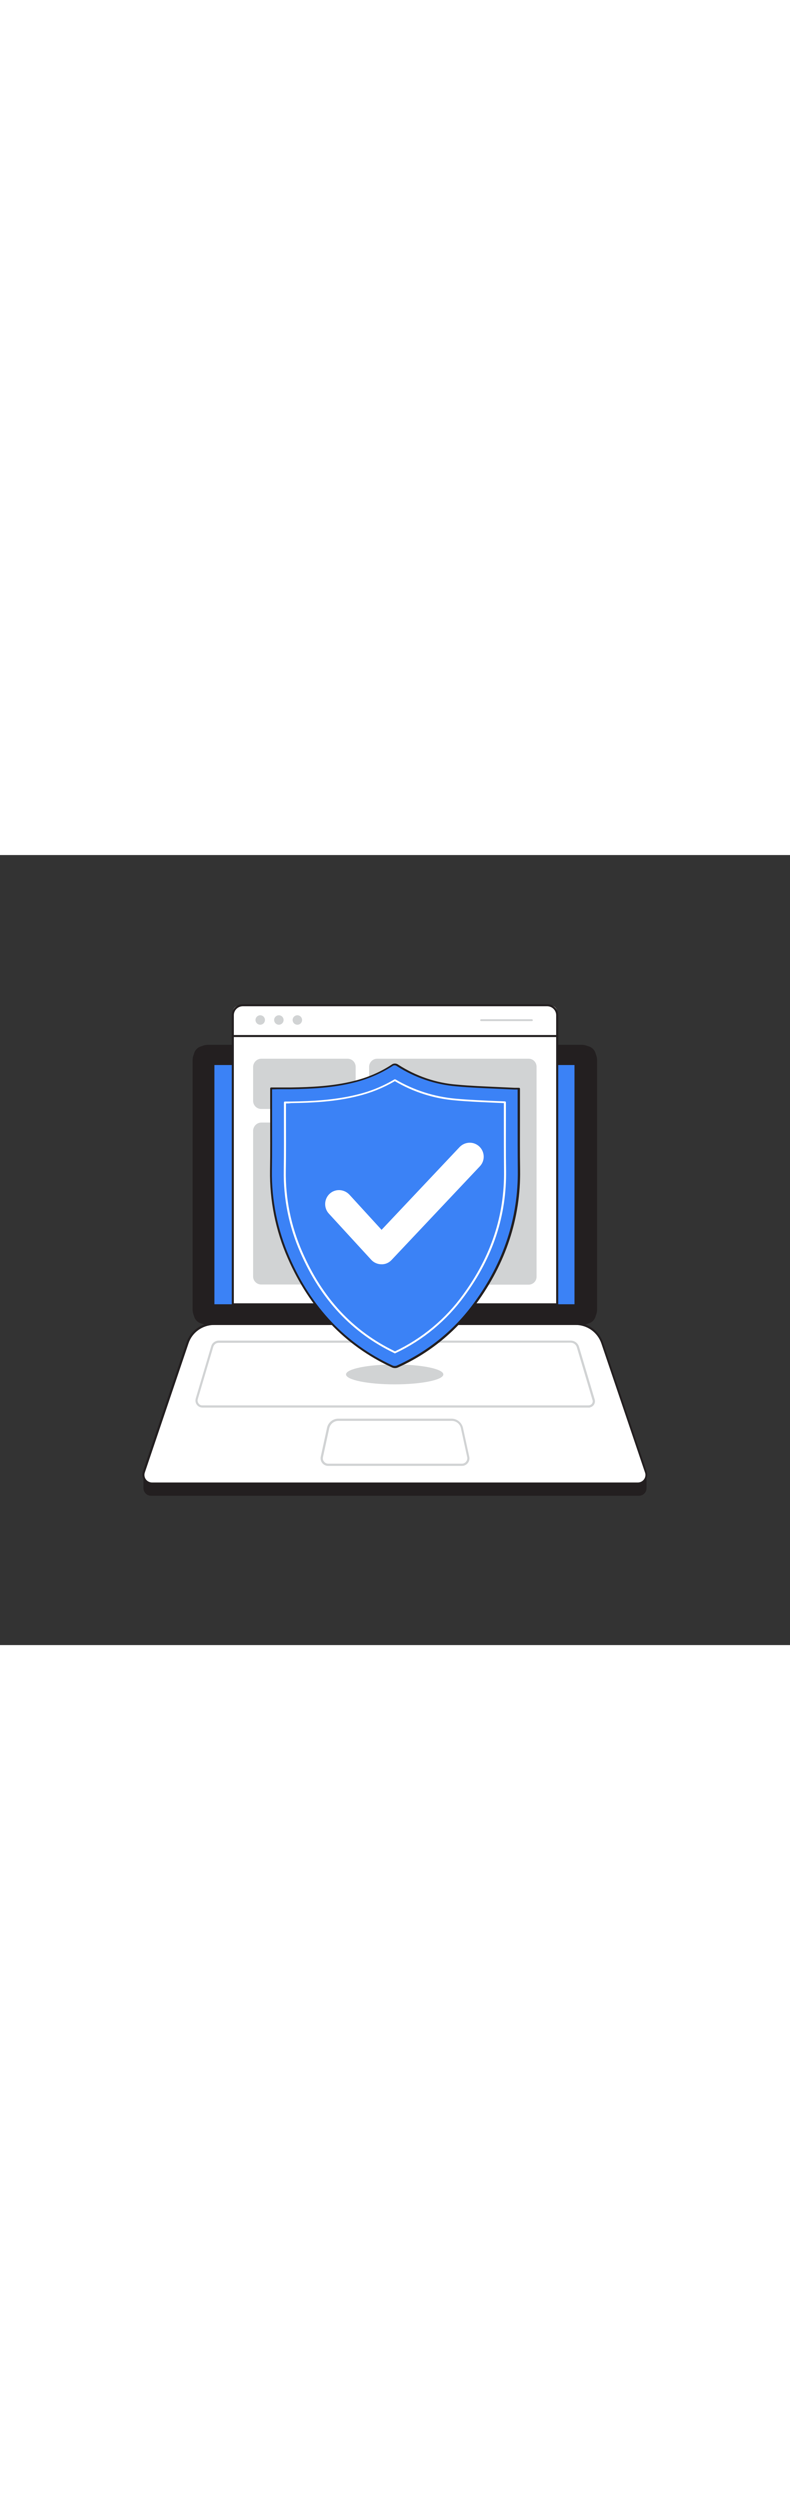 <svg version="1.1" id="Layer_1" xmlns="http://www.w3.org/2000/svg" xmlns:xlink="http://www.w3.org/1999/xlink" x="0px" y="0px" viewBox="0 0 500 500" style="width: 158px;" xml:space="preserve" data-imageid="cybersecurity-1-98" imageName="Cybersecurity 1" class="illustrations_image">
<rect x="0" y="0" width="500" height="500" fill="#333333" stroke="none"/>
<style type="text/css">
	.st0_cybersecurity-1-98{fill:#231F20;}
	.st1_cybersecurity-1-98{fill:#FFFFFF;}
	.st2_cybersecurity-1-98{fill:#D1D3D4;}
	.st3_cybersecurity-1-98{fill:#68E1FD;}
</style>
<g id="Laptop_cybersecurity-1-98">
	<path class="st0_cybersecurity-1-98" d="M90.8,391.6h318.4l0,0v9.1c0,2.7-2.2,4.8-4.8,4.8H95.6c-2.7,0-4.8-2.2-4.8-4.8V391.6L90.8,391.6z"/>
	<path class="st1_cybersecurity-1-98" d="M403.8,397.6H96.2c-3,0-5.4-2.4-5.4-5.5c0-0.6,0.1-1.2,0.3-1.7l27.6-81.6c2.5-7.3,9.3-12.1,16.9-12.1h228.7&#xA;&#9;&#9;c7.7,0,14.5,4.9,16.9,12.1l27.6,81.6c1,2.9-0.6,5.9-3.4,6.9C404.9,397.5,404.4,397.6,403.8,397.6z"/>
	<path class="st0_cybersecurity-1-98" d="M403.8,398.2H96.2c-3.4,0-6.1-2.7-6.1-6.1c0-0.7,0.1-1.3,0.3-1.9l27.6-81.6c2.5-7.5,9.6-12.6,17.5-12.6h228.7&#xA;&#9;&#9;c7.9,0,15,5.1,17.5,12.6l27.6,81.6c1.1,3.2-0.6,6.6-3.8,7.7C405.1,398.1,404.4,398.2,403.8,398.2z M135.6,297.4&#xA;&#9;&#9;c-7.4,0-14,4.7-16.3,11.7l-27.6,81.6c-0.9,2.5,0.4,5.2,2.9,6.1c0.5,0.2,1.1,0.3,1.6,0.3h307.5c2.6,0,4.8-2.1,4.8-4.8&#xA;&#9;&#9;c0-0.5-0.1-1.1-0.3-1.6l-27.6-81.6c-2.4-7-8.9-11.7-16.3-11.7L135.6,297.4z"/>
	<path class="st2_cybersecurity-1-98" d="M372.5,349.7H128.2c-2.5,0-4.5-2-4.5-4.5c0-0.4,0.1-0.9,0.2-1.3l9.8-33.1c0.6-2.1,2.6-3.5,4.8-3.5h222.7&#xA;&#9;&#9;c2.5,0,4.6,1.6,5.3,4l9.9,33.3c0.6,2.1-0.6,4.3-2.7,4.9C373.2,349.7,372.9,349.8,372.5,349.7L372.5,349.7z M138.4,308.7&#xA;&#9;&#9;c-1.6,0-2.9,1-3.4,2.5l-9.8,33.1c-0.5,1.6,0.4,3.4,2,3.9c0.3,0.1,0.6,0.1,1,0.1h244.3c0.8,0,1.6-0.4,2.1-1c0.5-0.7,0.7-1.6,0.4-2.4&#xA;&#9;&#9;l-9.9-33.3c-0.5-1.8-2.1-3-4-3L138.4,308.7z"/>
	<path class="st2_cybersecurity-1-98" d="M292.4,386.6h-84.7c-2.6,0-4.8-2.1-4.8-4.8c0-0.3,0-0.7,0.1-1l4-18.4c0.7-3.3,3.7-5.7,7.1-5.7h71.7&#xA;&#9;&#9;c3.4,0,6.4,2.4,7.2,5.7l4,18.4c0.6,2.6-1.1,5.1-3.6,5.7C293,386.5,292.7,386.6,292.4,386.6L292.4,386.6z M214.2,358.1&#xA;&#9;&#9;c-2.8,0-5.1,1.9-5.8,4.6l-4,18.4c-0.2,1,0,2,0.7,2.8c0.6,0.8,1.6,1.3,2.6,1.3h84.7c1,0,2-0.5,2.6-1.3c0.6-0.8,0.9-1.8,0.7-2.8&#xA;&#9;&#9;l-4-18.4c-0.6-2.7-3-4.6-5.8-4.6H214.2z"/>
	<path class="st0_cybersecurity-1-98" d="M129.1,120.8h241.6c3.6,0,6.5,2.9,6.5,6.5v162.9c0,3.6-2.9,6.5-6.5,6.5H129.1c-3.6,0-6.5-2.9-6.5-6.5V127.3&#xA;&#9;&#9;C122.6,123.7,125.5,120.8,129.1,120.8z"/>
	<path class="st0_cybersecurity-1-98" d="M368.1,297.4H131.7c-5.4,0-9.8-4.4-9.8-9.8V129.9c0-5.4,4.4-9.8,9.8-9.8h236.4c5.4,0,9.8,4.4,9.8,9.8v157.7&#xA;&#9;&#9;C377.9,293,373.5,297.4,368.1,297.4z M131.7,121.5c-4.6,0-8.4,3.8-8.4,8.4v157.7c0,4.6,3.8,8.4,8.4,8.4h236.4&#xA;&#9;&#9;c4.6,0,8.4-3.8,8.4-8.4V129.9c0-4.6-3.8-8.4-8.4-8.4H131.7z"/>
</g>
<g id="Screen_cybersecurity-1-98">
	<rect x="135.7" y="132.9" class="st3_cybersecurity-1-98 targetColor" width="227.9" height="151.4" style="fill: rgb(59, 130, 246);"/>
	<path class="st1_cybersecurity-1-98" d="M151.9,95.1h196.3c2.5,0,4.5,2,4.5,4.5v184.7l0,0H147.3l0,0V99.6C147.3,97.1,149.4,95.1,151.9,95.1L151.9,95.1&#xA;&#9;&#9;z"/>
	<path class="st0_cybersecurity-1-98" d="M352.7,285H147.3c-0.4,0-0.6-0.3-0.6-0.6l0,0V101.4c0-3.9,3.1-7,7-7h192.6c3.9,0,7,3.1,7,7v182.9&#xA;&#9;&#9;C353.4,284.7,353.1,285,352.7,285C352.7,285,352.7,285,352.7,285z M148,283.7h204V101.4c0-3.1-2.5-5.7-5.7-5.7H153.7&#xA;&#9;&#9;c-3.1,0-5.7,2.5-5.7,5.7L148,283.7z"/>
	<path class="st0_cybersecurity-1-98" d="M352.7,115.2H147.3c-0.4,0-0.7-0.2-0.7-0.6c0-0.4,0.2-0.7,0.6-0.7c0.1,0,0.1,0,0.2,0h205.3&#xA;&#9;&#9;c0.4,0,0.7,0.2,0.7,0.6c0,0.4-0.2,0.7-0.6,0.7C352.8,115.2,352.7,115.2,352.7,115.2z"/>
	<path class="st2_cybersecurity-1-98" d="M165.4,128.9H220c2.8,0,5.1,2.3,5.1,5.1v21.6c0,2.8-2.3,5.1-5.1,5.1h-54.7c-2.8,0-5.1-2.3-5.1-5.1v-21.6&#xA;&#9;&#9;C160.3,131.2,162.6,128.9,165.4,128.9z"/>
	<path class="st2_cybersecurity-1-98" d="M165.4,169.3H220c2.8,0,5.1,2.3,5.1,5.1v92.4c0,2.8-2.3,5-5.1,5h-54.7c-2.8,0-5.1-2.3-5.1-5v-92.4&#xA;&#9;&#9;C160.3,171.6,162.6,169.3,165.4,169.3z"/>
	<path class="st2_cybersecurity-1-98" d="M238.7,128.9h95.9c2.8,0,5,2.3,5,5.1v132.9c0,2.8-2.3,5-5,5h-95.9c-2.8,0-5.1-2.3-5.1-5V133.9&#xA;&#9;&#9;C233.7,131.2,235.9,128.9,238.7,128.9z"/>
	<circle class="st2_cybersecurity-1-98" cx="164.7" cy="104.4" r="3"/>
	<circle class="st2_cybersecurity-1-98" cx="176.5" cy="104.4" r="3"/>
	<circle class="st2_cybersecurity-1-98" cx="188.2" cy="104.4" r="3"/>
	<path class="st2_cybersecurity-1-98" d="M336.6,105.1h-32.1c-0.4,0-0.6-0.3-0.6-0.6s0.3-0.6,0.6-0.6c0,0,0,0,0,0h32.1c0.4,0,0.6,0.3,0.6,0.6&#xA;&#9;&#9;c0,0,0,0,0,0C337.3,104.8,337,105.1,336.6,105.1L336.6,105.1z"/>
</g>
<g id="Shadow_cybersecurity-1-98">
	<ellipse class="st2_cybersecurity-1-98" cx="249.8" cy="328.7" rx="30.8" ry="6.3"/>
</g>
<g id="Shield_Icon_cybersecurity-1-98">
	<path class="st3_cybersecurity-1-98 targetColor" d="M328.5,147.9v3.3c0,16-0.1,32,0,48.1c0.4,31.4-9.4,59.3-27.7,84.5c-12.5,17.3-29.3,31-48.7,39.8&#xA;&#9;&#9;c-1.3,0.7-2.7,0.7-4,0c-30.8-14.3-51.9-37.9-65.3-68.7c-7.7-17.4-11.5-36.3-11.2-55.4c0.2-16.1,0-32.2,0-48.3v-3.5&#xA;&#9;&#9;c4.4,0,8.5,0.1,12.6,0c13.4-0.2,26.8-0.9,40-4.2c8.6-2.1,16.7-5.6,24.1-10.4c1-0.9,2.6-0.9,3.6,0c11.2,7.3,24.1,11.7,37.5,12.7&#xA;&#9;&#9;c12.1,1.1,24.2,1.4,36.4,2C326.5,147.9,327.4,147.9,328.5,147.9z" style="fill: rgb(59, 130, 246);"/>
	<path class="st0_cybersecurity-1-98" d="M250,324.7c-0.8,0-1.6-0.2-2.3-0.6c-29.6-13.7-51.6-37-65.6-69c-7.7-17.5-11.5-36.5-11.2-55.6&#xA;&#9;&#9;c0.2-11.2,0.1-22.5,0.1-33.5c0-5,0-9.9,0-14.8v-3.5c0-0.4,0.3-0.6,0.6-0.6h4.1c2.9,0,5.7,0,8.4,0c12.8-0.2,26.5-0.8,39.8-4.1&#xA;&#9;&#9;c8.5-2.1,16.6-5.5,23.9-10.3c1.2-1,3-1,4.3,0c11.2,7.2,23.9,11.6,37.2,12.6c8.4,0.8,17,1.1,25.4,1.5c3.7,0.2,7.3,0.3,11,0.5&#xA;&#9;&#9;c0.5,0,1.1,0,1.7,0h1.1c0.4,0,0.6,0.3,0.6,0.6v0v3.3c0,5,0,10,0,15c0,10.9-0.1,22.1,0.1,33.1c0.4,30.4-9,59-27.9,84.8&#xA;&#9;&#9;c-12.6,17.4-29.5,31.2-49,40C251.6,324.5,250.8,324.7,250,324.7z M172.2,148.3v2.8c0,4.9,0,9.9,0,14.8c0,11,0.1,22.3-0.1,33.5&#xA;&#9;&#9;c-0.3,18.9,3.5,37.7,11.1,55.1c13.8,31.8,35.7,54.8,64.9,68.4c1.1,0.6,2.4,0.6,3.5,0c19.3-8.8,36.1-22.4,48.5-39.6&#xA;&#9;&#9;c18.7-25.6,28-53.9,27.6-84.1c-0.1-11-0.1-22.2-0.1-33.1c0-5,0-10,0-15v-2.7h-0.4c-0.6,0-1.2,0-1.8,0c-3.7-0.2-7.3-0.3-11-0.5&#xA;&#9;&#9;c-8.4-0.4-17-0.7-25.4-1.5c-13.5-1.1-26.4-5.5-37.8-12.8c-0.8-0.7-2.1-0.7-2.9,0c-7.5,4.8-15.7,8.3-24.3,10.4&#xA;&#9;&#9;c-13.4,3.4-27.2,4-40.1,4.2c-2.8,0-5.6,0-8.5,0L172.2,148.3z"/>
	<path class="st1_cybersecurity-1-98" d="M250,315.4c-0.1,0-0.2,0-0.3-0.1c-27.1-13-46.6-33.9-59.6-63.7c-7.2-16.4-10.8-34.1-10.5-52&#xA;&#9;&#9;c0.2-11.3,0.1-22.6,0.1-33.6v-9.4c0-0.4,0.3-0.6,0.6-0.6c1.3,0,2.6,0,3.9,0c13.3-0.2,27.6-0.9,41.8-4.4c8.3-2,16.2-5.2,23.6-9.6&#xA;&#9;&#9;c0.2-0.1,0.5-0.1,0.7,0c11.7,6.9,24.7,11,38.2,12.2c8.7,0.8,17.4,1.1,25.8,1.5l5.3,0.2c0.3,0,0.6,0.3,0.6,0.6v9.9&#xA;&#9;&#9;c0,10.8-0.1,22,0.1,33c0.4,28.9-8.2,54.9-26.2,79.5c-11.3,15.6-26.4,28.2-43.9,36.4C250.2,315.3,250.1,315.4,250,315.4z M181,157.2&#xA;&#9;&#9;v8.8c0,11,0.1,22.4-0.1,33.7c-0.3,17.7,3.3,35.2,10.4,51.4c12.8,29.4,32,50.1,58.7,63c17.2-8.2,32-20.5,43.1-35.9&#xA;&#9;&#9;c17.8-24.4,26.3-50.2,25.9-78.8c-0.1-11.1-0.1-22.2-0.1-33.1v-9.3l-4.7-0.2c-8.5-0.4-17.2-0.7-25.9-1.5&#xA;&#9;&#9;c-13.6-1.1-26.7-5.3-38.4-12.2c-7.4,4.3-15.3,7.5-23.6,9.5c-14.3,3.6-28.7,4.2-42.1,4.4C183.2,157.2,182.1,157.2,181,157.2z"/>
	<path class="st1_cybersecurity-1-98" d="M241.4,259L241.4,259c-2.5,0-4.9-1.1-6.5-2.9L208.2,227c-3.3-3.5-3.2-9.1,0.3-12.5s9.1-3.2,12.5,0.3&#xA;&#9;&#9;c0.1,0.1,0.1,0.1,0.2,0.2l20.3,22.2l49.4-52.4c3.4-3.5,8.9-3.7,12.5-0.3c3.5,3.4,3.7,8.9,0.3,12.5l0,0l-55.9,59.3&#xA;&#9;&#9;C246.1,258.1,243.8,259.1,241.4,259z"/>
</g>
</svg>